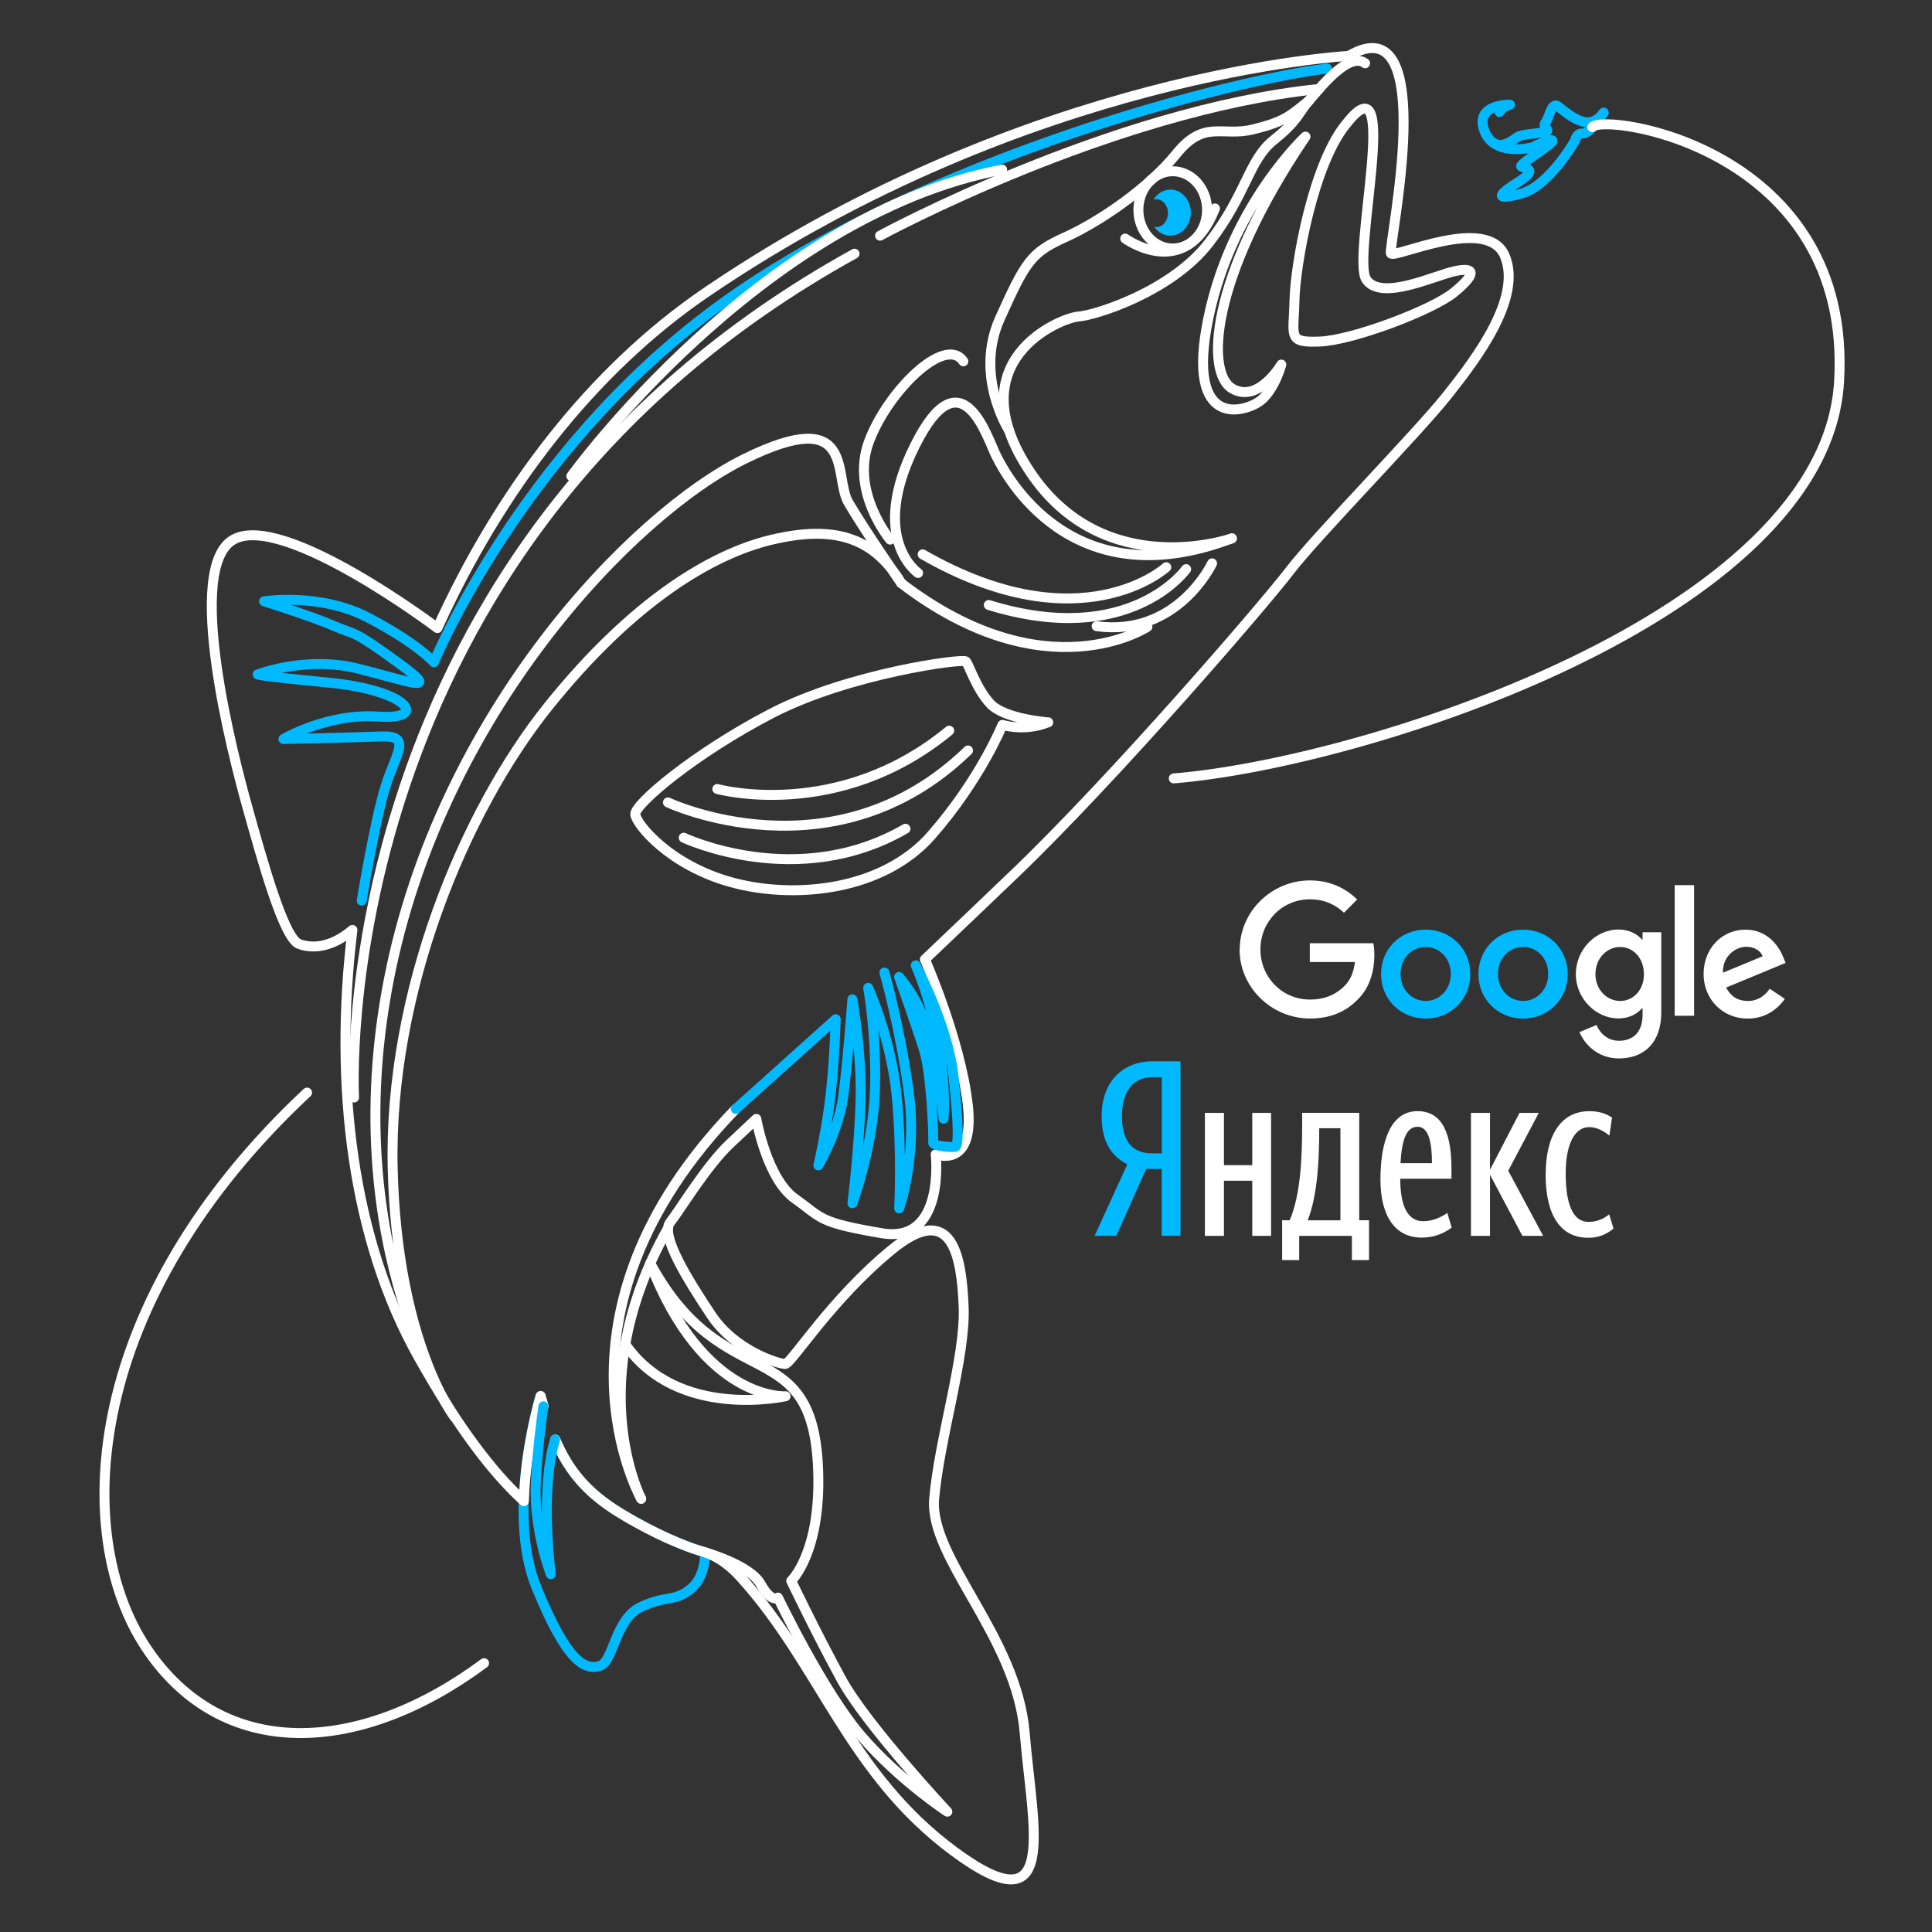 <?xml version="1.0" encoding="UTF-8"?> <!-- Creator: CorelDRAW 2017 --> <svg xmlns="http://www.w3.org/2000/svg" xmlns:xlink="http://www.w3.org/1999/xlink" xml:space="preserve" width="97.367mm" height="97.367mm" style="shape-rendering:geometricPrecision; text-rendering:geometricPrecision; image-rendering:optimizeQuality; fill-rule:evenodd; clip-rule:evenodd" viewBox="0 0 260.61 260.61"><rect x="0" y="0" width="260.61" height="260.61" fill="#333333" stroke="none"/> <defs> <style type="text/css"> <![CDATA[ .str1 {stroke:#01B9FF;stroke-width:1.34;stroke-linecap:round;stroke-linejoin:round;stroke-miterlimit:22.926} .str0 {stroke:white;stroke-width:1.34;stroke-linecap:round;stroke-linejoin:round;stroke-miterlimit:22.926} .fil0 {fill:none} .fil1 {fill:#01B9FF} .fil4 {fill:white} .fil2 {fill:#01B9FF;fill-rule:nonzero} .fil3 {fill:white;fill-rule:nonzero} ]]> </style> </defs> <g id="Слой_x0020_1">  <rect class="fil0" width="260.61" height="260.61"></rect> <path class="fil0 str0" d="M86.49 202.17c0,0 -8.18,-15.67 3.63,-36.51"></path> <path class="fil0 str1" d="M73.3 189.71c-0.16,-0.52 -0.24,-0.83 -0.4,-1.38 0,0 -4.73,15.48 -0.55,25.77 4.19,10.29 6.59,11.16 8.51,10.64 1.92,-0.52 2.06,-6.31 5.56,-7.96 3.5,-1.64 4.39,-0.65 6.62,-2.34 2.23,-1.69 2.07,-5.06 2.07,-5.06 0,0 -4.57,-1.13 -11.36,-5.23 -4.78,-2.89 -7.13,-5.92 -8.85,-10"></path> <path class="fil0 str0" d="M74.91 194.2c1.72,4 4.12,7.11 8.83,9.96 4.9,2.96 8.64,4.37 10.35,4.93 0.33,0.08 0.65,0.18 0.98,0.29l0.04 0.01 0 0c1.6,0.57 3.17,1.57 4.76,3.32 10.84,11.94 14.54,26.47 28.81,37.02 14.27,10.55 10.63,-2.94 9.54,-16 -1.1,-13.06 -12.9,-23.52 -12.21,-31.57 0.69,-8.04 4.25,-19.2 3.98,-25.86 -0.27,-6.66 -1.44,-14.53 -9.74,-7.7 -8.3,6.83 -13.52,15.39 -14.34,15.39 -0.82,0 -6.72,-1.73 -9.95,-6.57 -3.22,-4.84 -6.93,-10.81 -5.56,-12.54 1.37,-1.73 4.87,-7.61 8.1,-10.64 0.59,-0.56 1.82,-1.72 3.52,-3.31 0,0 1.42,8.07 5.2,10.75 3.77,2.68 3.09,3.2 11.73,4.67 8.64,1.47 7.27,-10.64 7.27,-10.64 0,0 5.35,2.08 4.32,-6.75 -1.03,-8.82 -5.78,-19.55 -5.78,-19.55 4.36,-4.14 8.62,-8.21 12.23,-11.67 13.24,-12.71 33.34,-35.98 36.98,-40.74 3.64,-4.76 17.22,-18.59 21.27,-23.7 4.05,-5.1 10.09,-13.15 7.75,-18.77 -2.33,-5.62 -14.96,0.43 -15.37,-0.35 -0.41,-0.78 6.83,-33.99 -5.69,-26.64 0,0 -43.08,2.25 -86.58,31.83 -15.64,10.63 -27.99,26.94 -36.35,45.35l0 -0c0,0 -20.66,-15.6 -27.45,-11.97 -6.79,3.63 -0.14,29.15 1.85,36.24 1.99,7.09 4.87,17.56 6.93,18.34 1.61,0.61 4.22,0.64 7.21,-1.89 -2.58,21.14 0.07,41.8 8.85,57.5 5.42,9.69 10.12,15.76 14.28,19.55 0.21,-7.5 2.26,-14.19 2.26,-14.19 0.13,0.46 0.26,0.92 0.4,1.38"></path> <path class="fil0 str0" d="M86.49 202.17c0,0 -14.13,-24.82 12.76,-52.58"></path> <path class="fil0 str0" d="M84.35 181.33c7.12,10.29 21.62,7.01 21.62,7.01 0,0 -11.06,0.75 -18.26,-17.92"></path> <path class="fil0 str0" d="M95.11 209.4c0,0 6.06,1.69 7.5,4.28 1.44,2.59 2.33,1.82 2.33,1.82 0,0 6.17,12.89 11.39,18.85 5.21,5.97 11.46,10.03 11.46,10.03 0,0 -10.91,-11.68 -14.27,-17.82 -3.36,-6.14 -6.79,-13.32 -6.79,-13.32 0,0 3.98,-3.72 3.64,-14.7 -0.6,-19.26 -12.72,-9.72 -22.65,-28.12"></path> <path class="fil0 str0" d="M176.09 18.43c0,0 -9.95,9.17 -13.1,24.52 -3.16,15.35 5.18,12.58 7.07,11.07 1.89,-1.51 2.78,-4.84 2.78,-4.84 0,0 -3.09,5.28 -6.62,3.24 -3.53,-2.03 -3.26,-14.57 9.88,-33.99z"></path> <path class="fil0 str0" d="M181.78 16.49c-4.63,5.32 -7.07,19.24 -7.17,24.09 -0.1,4.84 -0.99,5.67 3.43,5.49 4.43,-0.17 15.16,-4.24 18.08,-6.62 2.92,-2.38 3.02,-3.46 0.24,-2.9 -2.78,0.56 -10.04,4.14 -12.06,1.16 -2.02,-2.98 4.76,-30.3 -2.52,-21.22z"></path> <path class="fil0 str0" d="M121.58 78.67c-3.84,-6.4 -9.33,-7.78 -17.43,-5.88 -8.1,1.9 -18.8,8.3 -30.19,22.49 -11.39,14.18 -21.54,38.75 -20.99,62.27 0.55,23.52 8.34,33.59 8.34,33.59 0,0 -15.89,-22.69 -8.89,-58.84 7,-36.15 32.93,-62.96 48.02,-70.4 15.09,-7.44 11.94,2.34 14,5.88 2.06,3.55 7.14,10.9 7.14,10.9z"></path> <path class="fil0 str0" d="M47.76 148.04c0,0 -4.25,-74.17 67.51,-113.82"></path> <path class="fil0 str1" d="M48.79 121.48c0,0 1.85,-11.24 3.29,-15.65 1.44,-4.41 3.5,-6.66 -0.75,-6.49 -4.25,0.17 -13.1,0.35 -13.1,0.35 0,0 5.95,-3.52 12.83,-3.03 6.88,0.49 4.05,-3.55 -6.72,-4.58 -10.77,-1.04 -9.54,-1.12 -9.54,-1.12 0,0 6.45,-2.51 13.45,-0.78 7,1.73 11.66,3.72 5.35,-0.86 -6.31,-4.58 -5.49,-3.55 -8.44,-4.84 -2.95,-1.3 -9.54,-3.37 -9.54,-3.37 0,0 7.55,-1.21 14.13,2.25 6.59,3.46 8.78,5.97 8.78,5.97 0,0 11.39,-27.68 37.18,-47.14 25.8,-19.46 67.78,-30.96 83.29,-32.95"></path> <path class="fil0 str0" d="M154.78 84.55c0,0 -13.65,9.08 -33.21,-5.88"></path> <path class="fil0 str0" d="M163.5 75.99c0,0 -4.67,9.95 -15.57,8.48"></path> <path class="fil0 str0" d="M160 76.77c0,0 -7.55,10.72 -26.62,4.84"></path> <path class="fil0 str0" d="M157.32 76.51c0,0 -11.46,10.55 -32.86,-1.73"></path> <path class="fil0 str0" d="M166.17 72.62c0,0 -17.22,6.05 -27.24,-8.99 -10.02,-15.05 4.19,-20.76 6.52,-20.93 2.33,-0.17 12.55,-3.37 17.63,-9.95 5.08,-6.57 5.35,-11.16 8.71,-13.84 3.36,-2.68 3.36,-3.72 4.8,-5.36 1.44,-1.64 5.35,-6.66 7.55,-5.02"></path> <path class="fil0 str0" d="M123.84 77.29c0,0 -6.72,-4.58 -0.41,-17.21 6.31,-12.63 9.74,-0.95 10.98,1.47 1.23,2.42 9.95,19.37 31.76,11.07"></path> <path class="fil0 str0" d="M120.07 72.79c0,0 -5.35,-6.4 -2.88,-13.15 2.47,-6.75 10.29,-14.53 12.76,-10.9"></path> <path class="fil0 str0" d="M136.12 58.07c0,0 -4.74,-7.33 -1.24,-15.11 3.5,-7.78 4.25,-8.91 8.85,-10.98 4.6,-2.08 11.18,-6.57 14.96,-11.24 3.77,-4.67 6.17,-2.25 10.36,-3.29 4.19,-1.04 4.87,-1.73 7.55,-3.89"></path> <path class="fil0 str0" d="M141.4 97.44c0,0 -5.9,-0.43 -7.82,-2.51 -1.92,-2.08 -2.88,-5.28 -3.29,-5.71 -0.41,-0.43 -15.78,1.6 -26.21,7.01 -10.43,5.41 -18.52,12.28 -18.39,13.62 0.14,1.34 4.63,6.88 13,9.17 8.37,2.29 20.34,1.21 26.96,-6.36 6.62,-7.57 9.57,-14.88 9.57,-14.88 0,0 2.98,0.95 6.17,-0.35z"></path> <path class="fil0 str1" d="M99.25 149.59l13.48 -12.11c0,0 -0.14,5.36 -0.69,10.21 -0.55,4.84 -1.65,9.51 -1.65,9.51 0,0 2.74,-4.58 3.36,-9.34 0.62,-4.76 1.23,-13.06 1.23,-13.06 0,0 1.3,7.18 1.1,13.84 -0.21,6.66 -1.1,13.67 -1.1,13.67 0,0 2.68,-7.18 3.02,-14.7 0.34,-7.52 -0.89,-14.36 -0.89,-14.36 0,0 3.09,6.75 3.84,14.53 0.75,7.78 0.34,15.22 0.34,15.22 0,0 2.47,-6.92 1.3,-15.65 -1.17,-8.74 -3.29,-16.17 -3.29,-16.17"></path> <path class="fil0 str1" d="M123.53 130.22c0,0 4.32,8.04 5.08,14.88 0.75,6.83 0.69,9.51 0.24,9.6 -0.45,0.09 -3.09,-0.09 -2.98,-0.61 0.1,-0.52 -0.21,-9.17 -1.23,-12.45 -1.03,-3.29 -3.36,-9.86 -3.36,-9.86 0,0 3.29,3.55 4.46,9.3 1.17,5.75 1.54,9.82 1.54,9.82 0,0 0.86,-9.6 -3.74,-20.67z"></path> <path class="fil0 str1" d="M73.3 189.7c-0.32,2.22 -0.82,6.17 -1.02,10.33 -0.31,6.36 2.02,12.32 2.02,12.32 0,0 -1.52,-11.27 0.57,-18.15"></path> <path class="fil0 str0" d="M77.07 64.22c0,0 25.32,-35.11 58.11,-41.34"></path> <path class="fil0 str0" d="M118.71 31.79c0,0 31.18,-16.92 59.23,-19.79"></path> <path class="fil0 str0" d="M96.76 106.43c0,0 16.26,4.5 31.28,-7.87"></path> <path class="fil0 str0" d="M90.1 108.24c0,0 22.37,10.55 40.48,-7.01"></path> <path class="fil0 str0" d="M92.23 113c0,0 15.3,7.26 29.91,-1.21"></path> <path class="fil0 str1" d="M200.53 18.27c1.62,2.61 3.59,0.46 4.35,0.12 0.75,-0.35 3.16,-0.39 3.7,-0.65 0.55,-0.26 -0.62,-0.61 -0.1,-1.21 0.51,-0.61 0.79,-2.9 1.72,-2.16 0.93,0.74 2.88,2.42 4.39,2.08 1.51,-0.35 2.3,-2.16 1.3,-0.73 -0.99,1.43 -1.75,2.34 -2.5,2.29 -0.75,-0.04 -0.93,0.95 -0.93,0.95 0,0 -3.5,6.18 -7.31,7.18 -3.81,0.99 -2.95,0.04 -0.27,-1.64 2.68,-1.69 0.86,-1.82 0.34,-2.03 -0.51,-0.22 4.15,-2.94 4.19,-3.46 0.03,-0.52 -2.71,0.86 -2.71,0.86 0,0 -5.15,1.38 -6.48,-2.25 -1.34,-3.63 3.46,-3.5 3.46,-3.5 0,0 -1.1,0.3 -1.41,0.99"></path> <path class="fil0 str0" d="M214.79 17.15c1.55,-1.98 35.2,2.84 33.28,34.4 -1.92,31.57 -64.15,51.37 -89.74,53.45"></path> <path class="fil0 str0" d="M41.42 147.38c-29.96,28.01 -32.04,59.39 -21.69,74.91 10.31,15.47 28.85,14.46 45.57,2.06"></path> <ellipse class="fil0 str0" cx="158.19" cy="28.31" rx="4.63" ry="5.21"></ellipse> <path class="fil1" d="M157.87 25.57c1.53,0 2.76,1.39 2.76,3.11 0,1.72 -1.24,3.11 -2.76,3.11 -0.88,0 -1.67,-0.46 -2.17,-1.19 0.09,0.02 0.18,0.03 0.27,0.03 0.87,0 1.58,-0.84 1.58,-1.88 0,-1.04 -0.71,-1.88 -1.58,-1.88 -0.13,0 -0.25,0.02 -0.37,0.05 0.5,-0.81 1.33,-1.34 2.27,-1.34z"></path> <path class="fil0 str0" d="M151.78 32.18c0,0 8.16,5.97 12.11,-4.06"></path> <path class="fil2" d="M156.71 145.31l-1.35 0c-2.04,0 -4.02,1.35 -4.02,5.27 0,3.79 1.81,5 4.02,5l1.35 0 0 -10.27zm-2.11 12.38l-4.02 9.02 -2.93 0 4.41 -9.65c-2.07,-1.05 -3.46,-2.96 -3.46,-6.49 0,-4.94 3.13,-7.41 6.85,-7.41l3.79 0 0 23.54 -2.54 0 0 -9.02 -2.11 0z"></path> <path class="fil3" d="M208.5 158.42c0,-5.2 2.01,-8.53 5.89,-8.53 1.48,0 2.34,0.4 3.06,0.86l-0.36 2.44c-0.69,-0.59 -1.68,-1.15 -2.73,-1.15 -1.84,0 -3.16,2.07 -3.16,6.26 0,4.15 0.99,6.52 3.06,6.52 1.03,0.01 2.02,-0.35 2.8,-1.02l0.59 1.91 0 0c-0.95,0.84 -2.19,1.29 -3.46,1.25 -3.56,0 -5.7,-2.86 -5.7,-8.53l0 0zm-7.51 0.03l0 8.26 -2.57 0 0 -16.59 2.57 0 0 7.67 3.98 -7.67 2.6 0 -4.12 7.8 4.71 8.79 -2.8 0 -4.38 -8.26zm-12.08 -1.55l4.25 0c0,-2.83 -0.46,-4.91 -1.94,-4.91 -1.58,0 -2.14,1.94 -2.3,4.91l0 0zm2.83 10.04c-3.42,0 -5.53,-2.73 -5.53,-7.84 0,-5.33 1.48,-9.22 5,-9.22 2.77,0 4.58,2.07 4.58,7.7l0 1.42 -6.91 0c0,3.75 1.05,5.73 3.09,5.73 1.45,0 2.6,-0.66 3.26,-1.12l0.59 1.98c-1.17,0.9 -2.61,1.37 -4.08,1.35l0 0zm-10.93 -14.75l-2.86 0 0 0.3c0,3.49 -0.16,8.59 -1.55,12.12l4.41 0 0 -12.41zm3.85 17.78l-2.3 0 0 -3.26 -7.11 0 0 3.26 -2.3 0 0 -5.37 1.02 0c1.51,-3.52 1.68,-8.66 1.68,-13.07l0 -1.42 7.7 0 0 14.49 1.32 0 0 5.37zm-13.2 -19.85l0 16.59 -2.54 0 0 -7.44 -3.82 0 0 7.44 -2.57 0 0 -16.59 2.57 0 0 7.05 3.82 0 0 -7.05 2.54 0z"></path> <path id="path4487" class="fil4" d="M167.23 128.08c0,-5.13 4.31,-9.32 9.46,-9.32 2.84,0 4.86,1.12 6.39,2.57l-1.79 1.79c-1.08,-1.03 -2.57,-1.81 -4.6,-1.81 -3.75,0 -6.67,3.02 -6.67,6.76 0,3.75 2.93,6.76 6.67,6.76 2.43,0 3.82,-0.98 4.7,-1.86 0.73,-0.73 1.21,-1.78 1.38,-3.2l-6.09 0 0 -2.54 8.57 0c0.09,0.46 0.14,0.99 0.14,1.6 0,1.92 -0.51,4.28 -2.2,5.95 -1.63,1.7 -3.73,2.61 -6.5,2.61 -5.17,-0.02 -9.48,-4.19 -9.48,-9.32l0 0z"></path> <path id="path4489" class="fil1" d="M192.31 125.4c-3.32,0 -6.02,2.52 -6.02,6 0,3.46 2.7,6 6.02,6 3.32,0 6.02,-2.54 6.02,-6 0,-3.48 -2.7,-6 -6.02,-6zm0 9.62c-1.81,0 -3.39,-1.49 -3.39,-3.64 0,-2.17 1.56,-3.64 3.39,-3.64 1.81,0 3.39,1.47 3.39,3.64 0,2.15 -1.58,3.64 -3.39,3.64z"></path> <path id="path4491" class="fil1" d="M205.45 125.4c-3.32,0 -6.02,2.52 -6.02,6 0,3.46 2.7,6 6.02,6 3.32,0 6.02,-2.54 6.02,-6 0,-3.48 -2.7,-6 -6.02,-6zm0 9.62c-1.81,0 -3.39,-1.49 -3.39,-3.64 0,-2.17 1.56,-3.64 3.39,-3.64 1.83,0 3.39,1.47 3.39,3.64 0,2.15 -1.58,3.64 -3.39,3.64z"></path> <path id="path4493" class="fil4" d="M221.57 125.75l0 0.98 -0.09 0c-0.59,-0.71 -1.72,-1.35 -3.16,-1.35 -3,0 -5.75,2.63 -5.75,6.02 0,3.35 2.75,5.98 5.75,5.98 1.44,0 2.57,-0.64 3.16,-1.37l0.09 0 0 0.87c0,2.29 -1.22,3.51 -3.2,3.51 -1.62,0 -2.61,-1.15 -3.02,-2.13l-2.29 0.96c0.66,1.6 2.41,3.55 5.33,3.55 3.09,0 5.7,-1.81 5.7,-6.25l0 -10.77 -2.52 0zm-3.02 9.27c-1.81,0 -3.34,-1.53 -3.34,-3.62 0,-2.11 1.53,-3.66 3.34,-3.66 1.79,0 3.2,1.54 3.2,3.66 0.02,2.11 -1.4,3.62 -3.2,3.62z"></path> <polygon id="path4495" class="fil4" points="225.9,119.4 228.52,119.4 228.52,137.02 225.9,137.02 "></polygon> <path id="path4497" class="fil4" d="M235.75 135.02c-1.35,0 -2.29,-0.62 -2.91,-1.81l8.02 -3.32 -0.27 -0.67c-0.5,-1.35 -2.02,-3.82 -5.13,-3.82 -3.09,0 -5.66,2.43 -5.66,6 0,3.35 2.54,6 5.95,6 2.75,0 4.33,-1.69 5.01,-2.66l-2.04 -1.37c-0.69,0.99 -1.62,1.65 -2.96,1.65l0 0zm-0.2 -7.31c1.05,0 1.93,0.51 2.22,1.28l-5.36 2.22c-0.07,-2.31 1.79,-3.5 3.14,-3.5z"></path> </g> </svg> 